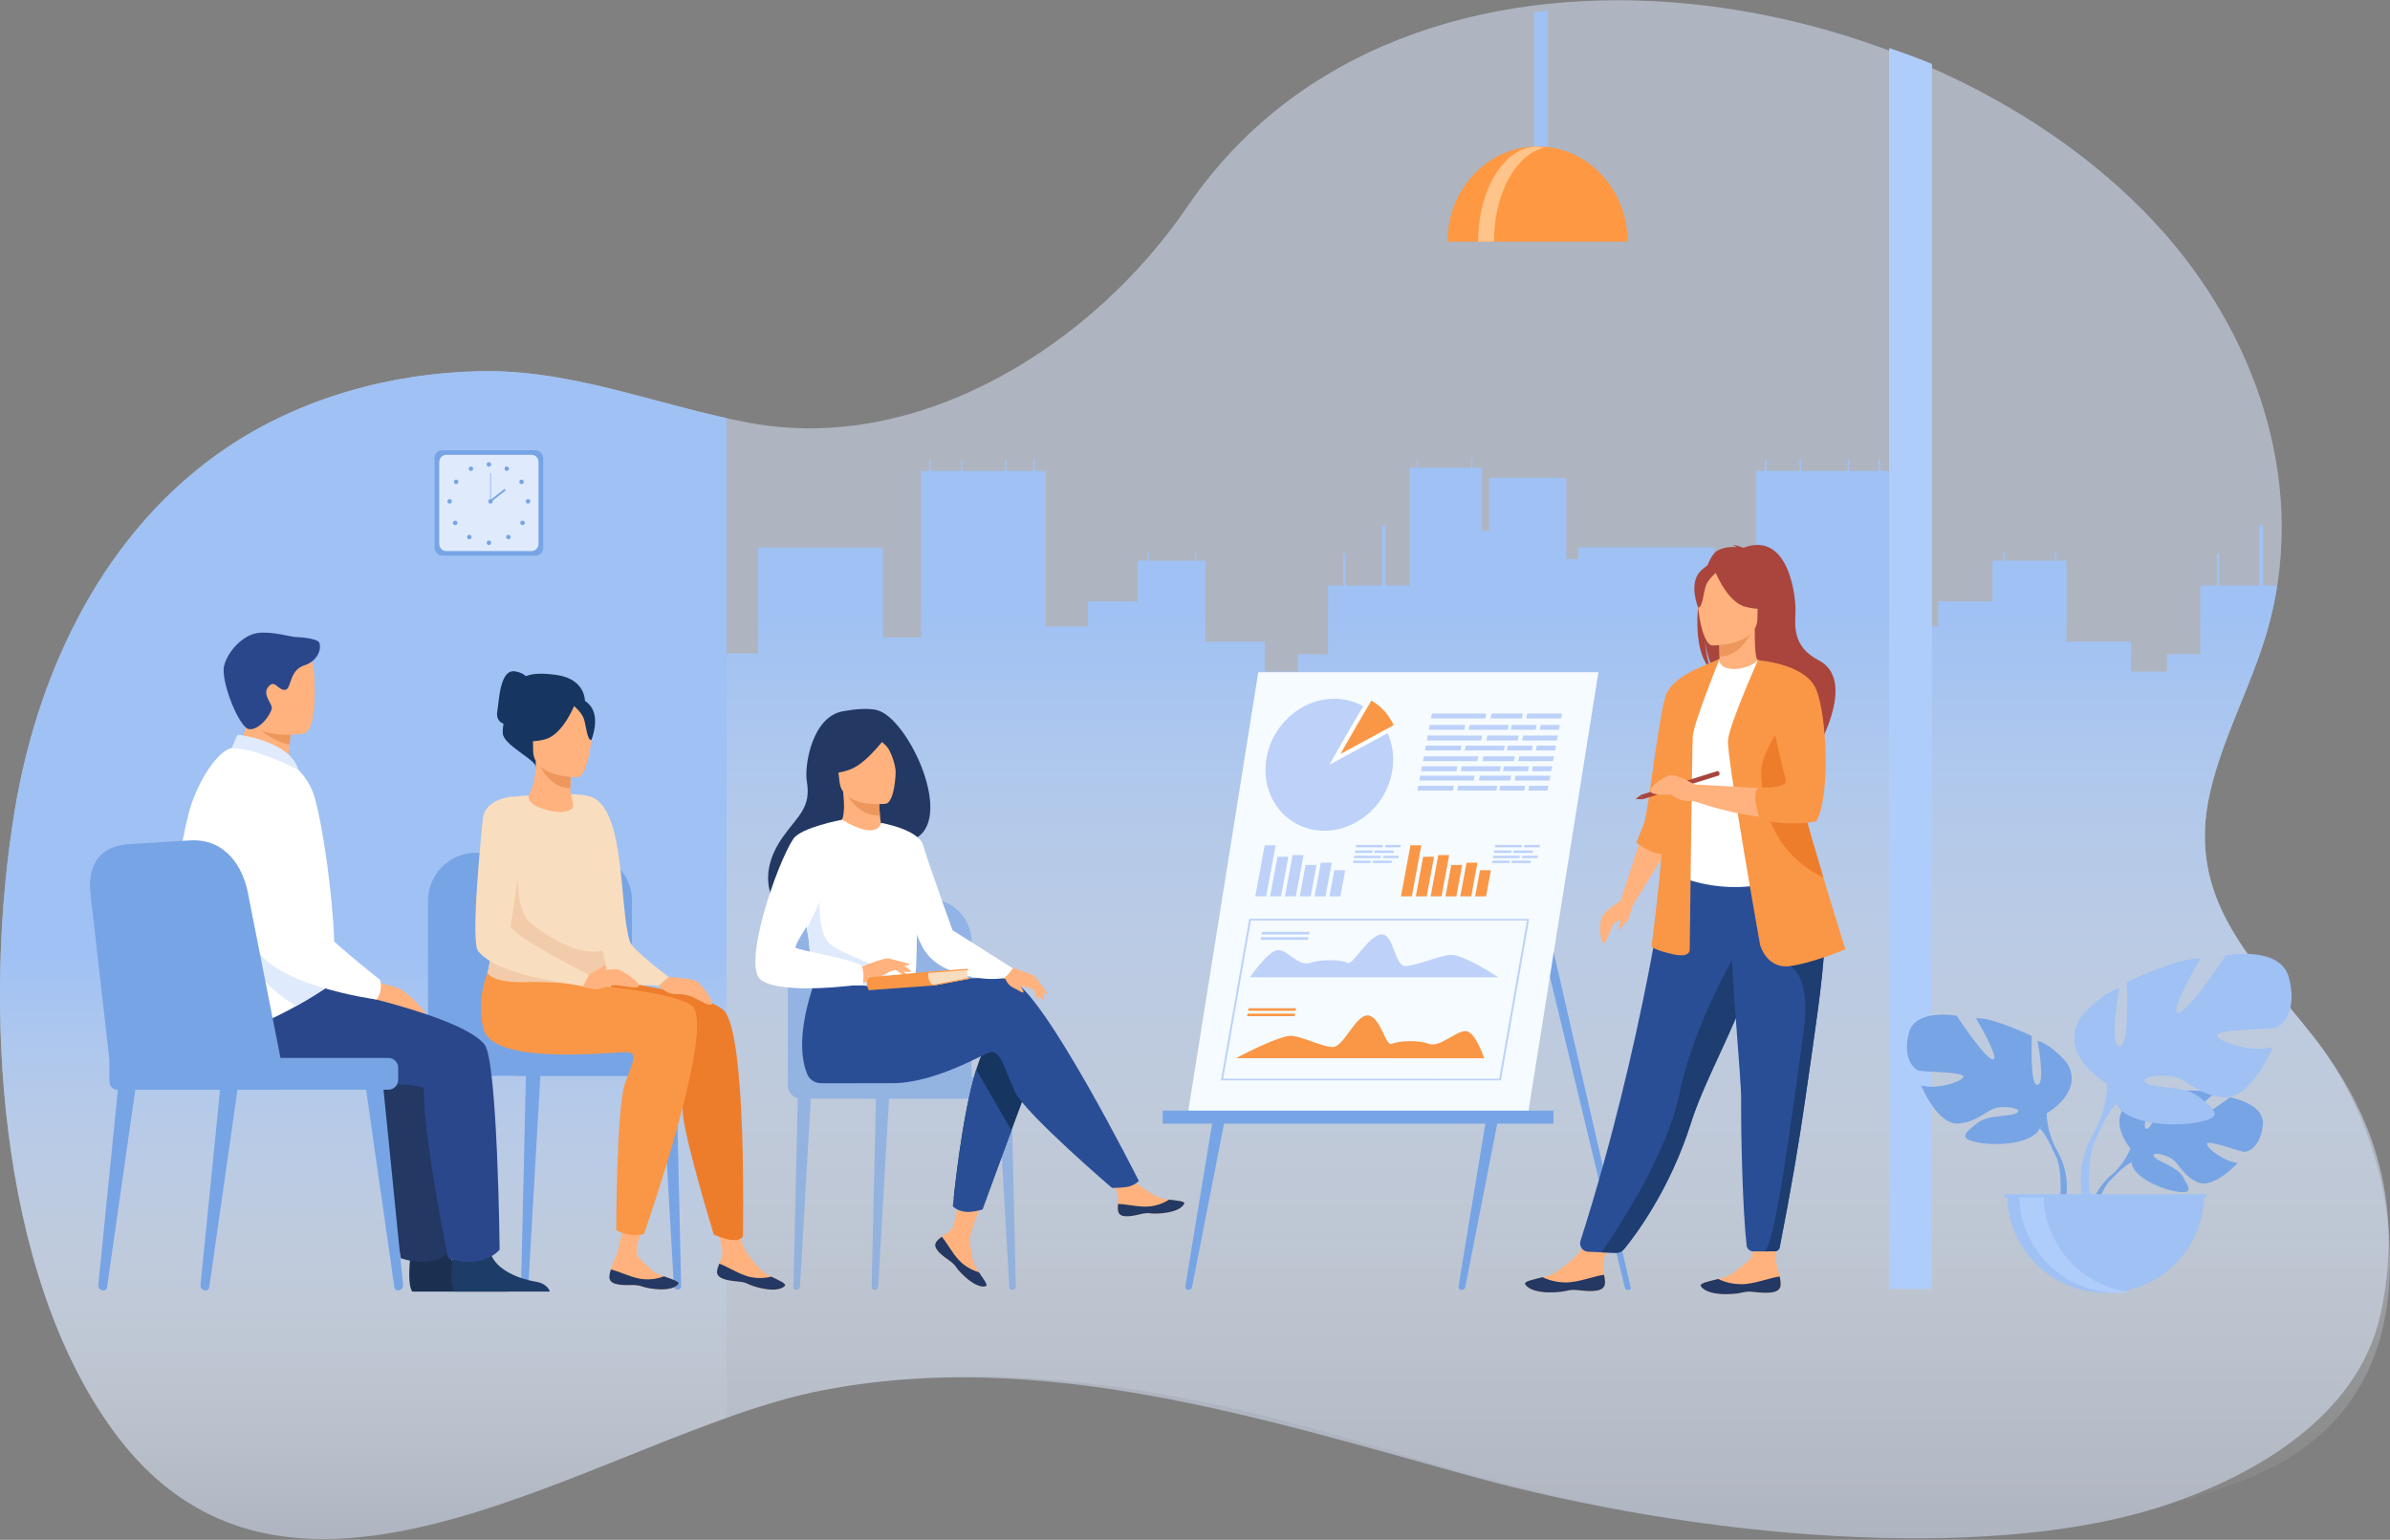 <?xml version="1.0" encoding="UTF-8"?>
<svg id="_x2018_ÎÓÈ_x5F_1" xmlns="http://www.w3.org/2000/svg" xmlns:xlink="http://www.w3.org/1999/xlink" version="1.1" viewBox="0 0 2911.64 1876.01">
  <rect x="0" y="0" width="2911.64" height="1876.01" fill="#808080" stroke="none"/>
  <!-- Generator: Adobe Illustrator 29.1.0, SVG Export Plug-In . SVG Version: 2.1.0 Build 142)  -->
  <defs>
    <style>
      .st0 {
        fill: none;
      }

      .st1 {
        fill: #9fc1f4;
      }

      .st2 {
        fill: #ffb27d;
      }

      .st3 {
        fill: #afcdfb;
      }

      .st4 {
        fill: #a9453d;
      }

      .st5 {
        fill: #1b3051;
      }

      .st6 {
        fill: url(#linear-gradient1);
      }

      .st7 {
        fill: #ed975d;
      }

      .st8 {
        fill: #ff9843;
      }

      .st9 {
        fill: #1e3c68;
      }

      .st10 {
        fill: #ffc48a;
      }

      .st11 {
        fill: url(#linear-gradient);
      }

      .st12 {
        fill: #bdd1f9;
      }

      .st13 {
        fill: #ed7d2b;
      }

      .st14 {
        fill: #f9ddbf;
      }

      .st15 {
        fill: #fff;
      }

      .st16 {
        fill: #77a4e5;
      }

      .st17 {
        fill: #2a4e96;
      }

      .st18 {
        fill: #1e3d70;
      }

      .st19 {
        opacity: .6;
      }

      .st20 {
        fill: #dceaff;
        opacity: .5;
      }

      .st21 {
        fill: #163560;
      }

      .st22 {
        fill: #f99746;
      }

      .st23 {
        fill: #233862;
      }

      .st24 {
        fill: #f5fbff;
      }

      .st25 {
        fill: #5f9aa8;
      }

      .st26 {
        fill: #f2ccaa;
      }

      .st27 {
        fill: #dfebfd;
      }

      .st28 {
        fill: #2b478b;
      }
    </style>
    <linearGradient id="linear-gradient" x1="1865.78" y1="1875.12" x2="1865.78" y2="558.77" gradientUnits="userSpaceOnUse">
      <stop offset="0" stop-color="#fff" stop-opacity="0"/>
      <stop offset=".86" stop-color="#9fc1f4"/>
    </linearGradient>
    <linearGradient id="linear-gradient1" x1="442.56" y1="1875.14" x2="442.56" y2="452.12" gradientUnits="userSpaceOnUse">
      <stop offset="0" stop-color="#fff" stop-opacity="0"/>
      <stop offset=".5" stop-color="#9fc1f4"/>
    </linearGradient>
  </defs>
  <path class="st20" d="M2900.31,1600.42c-27.39,127.35-159.15,201.58-275.22,237.54-208.12,64.48-552.32,38.05-836.09-40.32-253.94-70.13-521.45-155.55-788.61-103.46-261.76,51.04-642.91,347.91-861.51,50.34C-4.59,1549.21-20.54,1218.97,18.02,986.84c28.58-172.06,110.35-341.94,258.35-441.53,90.19-60.7,199.97-90.76,308.16-93.09,114-2.45,218.13,42.44,328.52,62.95,208.62,38.76,419.76-96.34,533.44-263.43,265.7-390.5,912.49-284.35,1191.15,33.35,116.02,132.28,174.79,314.5,123.41,487.07-19.35,64.99-52.6,125.49-68.2,191.48-30.88,130.65,49.99,204.04,123.69,296.96,80.03,100.9,111.27,211.99,83.78,339.82Z"/>
  <path class="st11" d="M2692.84,963.64c15.6-65.99,48.85-126.49,68.2-191.48,5.81-19.52,10.2-39.17,13.27-58.86h-17.34v-73.2h-4.75v73.2h-48.46v-39.05h-3.06v39.05h-20.22v83.74h-40.54v21.09h-43.73v-36.31h-78.63v-98.69h-12.3v-9.84h-1.75v9.84h-10.21s-50.99-.01-50.99-.01v-9.82h-1.77v9.82h-13.3v49.62l-66.05-.27v30.63h-56.01v-189.36h-14.66v-14.18h-1.97v14.18h-35.67v-14.18h-1.98v14.18h-56.67v-14.18h-1.98v14.18h-40.01v-14.18h-1.99v14.18h-11.01v202.85h-50.68v-109.68h-165.95v14.07h-14.47v-97.6c-.7-.38-1.42-.78-2.11-1.17h-13.51v-.04h-78.62v.04h-.07v14.64h.07v10.06h-.07v14.62h.07v10.1h-.07v14.64h.07v.05l-8.32-.05v-76.54h-11.84v-10.95h-1.39v10.95h-64.84v-10.95h-1.4v10.95h-8.75v9.7h-.05v14.62h.05v12.86h-.05v14.62h.05v10.1h-.05v14.64h.05v9.34h-.05v14.64h.05v9.34h-.05v14.64h.05v8.79h-.05v9.29h.05v1.02h-29.37v-73.21h-4.36v73.21h-44.39v-39.06h-2.8v39.06h-18.53v83.73h-37.15v21.09h-40.06v-36.32h-72.05v-98.68h-11.27v-9.84h-1.61v9.84h-9.35s-46.74-.02-46.74-.02v-9.81h-1.62v9.81h-12.17v49.63l-60.52-.27v30.63h-51.32v-189.36h-13.42v-14.18h-1.8v14.18h-32.68v-14.18h-1.82v14.18h-51.91v-14.18h-1.82v14.18h-36.67v-14.18h-1.81v14.18h-10.1v202.85h-46.43v-109.68h-152.04v129.22h-38.44v166.82s0,764.5,0,764.5l-65.21,24.57c63.75-25.01,124.81-46.98,180.48-57.83,231.64-45.17,467.79,5.03,689.87,72.33,332.67,100.82,703.52,165.04,1039.39,38.25,107.55-40.6,170.35-117.26,180.48-233.1,9.46-108.18-26.11-225.98-93.6-311.06-73.7-92.93-154.57-166.32-123.69-296.96Z"/>
  <g>
    <path class="st0" d="M2816.53,1260.6c-73.7-92.93-154.57-166.32-123.69-296.96,15.6-65.99,48.85-126.49,68.2-191.48,51.39-172.57-7.39-354.79-123.41-487.07-278.66-317.7-925.44-423.85-1191.15-33.35-113.68,167.08-324.82,302.19-533.44,263.43-9.35-1.74-18.65-3.65-27.92-5.7,0,171.89,0,937.27,0,1217.98,40.22-14.33,78.9-26.17,115.27-33.26,267.16-52.09,528.39,62.33,788.61,103.46,262.08,41.42,548.99,46.55,810.92,3.19,119.88-19.85,272.99-73.06,300.38-200.4,27.49-127.83-3.75-238.92-83.78-339.82Z"/>
    <path class="st6" d="M885.13,509.47c-100.18-22.08-196.25-59.5-300.6-57.25-108.19,2.33-217.97,32.4-308.16,93.09C128.37,644.9,46.59,814.78,18.02,986.84c-38.55,232.12-22.61,562.37,120.87,757.68,188.22,256.22,496.97,71.72,746.24-17.08,0-280.7,0-1046.09,0-1217.98Z"/>
  </g>
  <path class="st3" d="M2353.6,77.83v1492.48h-52.17V58.48c17.62,5.94,35.02,12.39,52.17,19.35Z"/>
  <g>
    <path class="st1" d="M1885.76,12.77v183.8c0,14.33-3.5,26.02-7.76,26.02h-1.11c-4.27,0-7.75-11.69-7.75-26.02V14.86c5.52-.75,11.07-1.45,16.63-2.08Z"/>
    <path class="st8" d="M1873.11,178.38c-60.58,0-109.68,51.92-109.68,115.98h219.36c0-64.05-49.11-115.98-109.68-115.98Z"/>
    <path class="st10" d="M1881.85,179.79c-3.15-.69-6.37-1.05-9.63-1.05-39.47,0-71.46,51.76-71.46,115.61h19.27c0-58.56,26.92-106.95,61.83-114.56Z"/>
  </g>
  <g>
    <g>
      <path class="st16" d="M2595.44,1399.25s-29.19-34.05-1.8-55.68c0,0,20.01-12.11,36.32-11.13,0,0-23.12,38.76-15.64,42.62,7.48,3.86,22.64-45.05,22.64-45.05,0,0,45.53-4.42,60.17,2.63,0,0-38.92,31.85-30.72,33.75,8.2,1.9,50.24-29.37,50.24-29.37,0,0,42.37,7.21,40.11,33.06-2.26,25.85-16.86,33.83-23.28,33.14-6.42-.69-43.96-15.02-44.77-9.76-.82,5.26,21.78,22.44,37.6,23.25,0,0-29.87,32.95-49.73,23.44-19.85-9.51-21.55-24.58-33.92-30.23-12.38-5.65-22.94-5.64-17.83.13,5.11,5.77,27.51,11.37,34.59,23.89,7.08,12.52,13.43,20.96-7.11,17.87s-53.93-18.12-55.4-35.33l-1.47-17.21Z"/>
      <g>
        <path class="st16" d="M2735.95,1370.77s-115.09-4.44-140.5,28.48c0,0-5.62,16.83-22.92,32.16l-2.7,7.35s19.94-21.03,27.08-22.3c0,0-11.16-40.78,139.04-45.69Z"/>
        <path class="st16" d="M2572.53,1431.41s-24.7,18.27-26.42,50.91l4.48.4s7.89-33.75,22.15-46.95c14.26-13.2-.21-4.36-.21-4.36Z"/>
      </g>
    </g>
    <g>
      <path class="st16" d="M2493.39,1356.43s46.43-26,24.76-61.29c0,0-17.33-21.67-35.91-27.24,0,0,9.91,52.62,0,53.86-9.91,1.24-6.81-59.43-6.81-59.43,0,0-48.91-23.53-68.1-21.67,0,0,30.34,51.38,20.43,50.15-9.91-1.24-43.96-53.24-43.96-53.24,0,0-50.15-9.29-58.19,20.43-8.05,29.72,4.95,44.57,12.38,46.43,7.43,1.86,55.1,1.24,53.86,7.43-1.24,6.19-33.43,16.1-51.38,10.53,0,0,19.81,48.91,45.81,46.43,26-2.48,34.05-18.57,50.15-19.81,16.1-1.24,27.86,3.1,19.81,7.43-8.05,4.33-35.29,1.42-48.29,12.47-13,11.05-23.53,17.86.62,22.82,24.15,4.95,67.48,1.86,76.15-16.72l8.67-18.57Z"/>
      <g>
        <path class="st16" d="M2348.52,1267.28s130.01,42.1,144.87,89.15c0,0-.62,21.05,12.38,45.19v9.29s-13.62-31.57-21.05-35.91c0,0,29.1-40.86-136.2-107.72Z"/>
        <path class="st16" d="M2505.77,1401.62s20.05,30.45,8.62,67.51l-5.16-1.39s5.01-40.82-5.48-61.35c-10.49-20.53,2.02-4.77,2.02-4.77Z"/>
      </g>
    </g>
    <g>
      <path class="st1" d="M2567.26,1320.57s-61.21-34.28-32.64-80.79c0,0,22.85-28.56,47.33-35.91,0,0-13.06,69.37,0,71,13.06,1.63,8.98-78.34,8.98-78.34,0,0,64.47-31.01,89.77-28.56,0,0-39.99,67.73-26.93,66.1,13.06-1.63,57.94-70.18,57.94-70.18,0,0,66.1-12.24,76.71,26.93,10.61,39.17-6.53,58.76-16.32,61.21-9.79,2.45-72.63,1.63-71,9.79,1.63,8.16,44.07,21.22,67.73,13.87,0,0-26.11,64.47-60.39,61.21-34.28-3.26-44.88-24.48-66.1-26.11-21.22-1.63-36.72,4.08-26.11,9.79,10.61,5.71,46.52,1.87,63.65,16.44s31.01,23.55-.82,30.08c-31.83,6.53-88.95,2.45-100.38-22.03l-11.42-24.48Z"/>
      <g>
        <path class="st1" d="M2758.22,1203.05s-171.38,55.49-190.96,117.52c0,0,.82,27.75-16.32,59.57v12.24s17.95-41.62,27.75-47.33c0,0-38.36-53.86,179.54-142Z"/>
        <path class="st1" d="M2550.94,1380.14s-26.43,40.13-11.36,88.99l6.8-1.83s-6.6-53.81,7.23-80.87c13.83-27.06-2.67-6.29-2.67-6.29Z"/>
      </g>
    </g>
    <path class="st1" d="M2565.2,1575.07c66.21,0,119.89-53.68,119.89-119.89h-239.79c0,66.21,53.68,119.89,119.89,119.89Z"/>
    <path class="st3" d="M2594.7,1574.15c-4.88.61-9.85.92-14.9.92-66.21,0-119.89-53.68-119.89-119.89h29.79c0,61.17,45.81,111.64,105,118.98Z"/>
    <rect class="st1" x="2441.36" y="1455.18" width="246.45" height="3.68"/>
  </g>
  <g>
    <path class="st16" d="M1979.58,1569.18l-117.81-488.98,8.23-19.25,116.71,508.17c.3,1.3-.69,2.54-2.03,2.54h-1.95c-1.5,0-2.81-1.03-3.16-2.49Z"/>
    <g>
      <path class="st16" d="M1447.89,1571.67h0c-2.42,0-4.26-2.17-3.87-4.56l34.7-210.32h14.87l-41.38,211.33c-.4,2.06-2.21,3.55-4.32,3.55Z"/>
      <path class="st16" d="M1780.75,1571.67h0c-2.42,0-4.26-2.17-3.87-4.56l34.7-210.32h14.87l-41.38,211.33c-.4,2.06-2.21,3.55-4.32,3.55Z"/>
      <polygon class="st24" points="1861.46 1357.23 1447.05 1357.23 1532.91 818.97 1947.31 818.97 1861.46 1357.23"/>
      <rect class="st16" x="1416.53" y="1353.12" width="475.94" height="15.83"/>
      <g>
        <path class="st12" d="M1697.02,931.6c-.31,4.26-.94,8.45-1.86,12.53-8.64,38.47-42.89,67.94-81.6,68.01-42.83.07-74.89-35.86-71.62-80.27,3.27-44.41,40.63-80.46,83.46-80.53,8.98-.02,17.48,1.55,25.29,4.46,3.51,1.3,6.89,2.87,10.1,4.68,6.93,3.93,13.1,9,18.31,15,2.9,3.33,5.5,6.96,7.76,10.82,1.32,2.24,2.52,4.56,3.6,6.95,3.01,6.66,5.09,13.89,6.09,21.52.51,3.82.73,7.76.68,11.77-.02,1.67-.09,3.36-.22,5.06Z"/>
        <path class="st15" d="M1690.46,893.24l-70.97,38.48s29.28-51.57,41.3-71.26c6.93,3.93,13.1,9,18.31,15,2.9,3.33,5.5,6.96,7.76,10.82,1.32,2.24,2.52,4.56,3.6,6.95Z"/>
        <path class="st22" d="M1697.83,883.51l-64.83,35.15s26.75-47.11,37.73-65.09c6.33,3.59,11.97,8.22,16.72,13.7,2.65,3.05,5.02,6.36,7.09,9.89,1.2,2.04,2.3,4.16,3.29,6.35Z"/>
      </g>
      <g>
        <path class="st12" d="M1828.46,1316.31l-341.09-.02,34.53-196.8,341.09.02-34.53,196.8ZM1490.12,1314.3l336.28.02,33.84-192.84-336.28-.02-33.84,192.84Z"/>
        <g>
          <path class="st22" d="M1808.12,1289.32l-302.51-.02s53.66-28.78,68.38-27.27c14.72,1.51,35.88,13.16,49.48,13.61,13.6.45,28.34-40.39,43.48-38.46,15.14,1.92,20.84,38.05,28.68,34.52,7.84-3.53,31.39-5.06,44.95,0,13.56,5.06,33.32-16.08,45.24-15.42,11.92.66,22.29,33.03,22.29,33.03Z"/>
          <g>
            <polygon class="st22" points="1578.35 1231.48 1520.57 1231.48 1521.11 1228.41 1578.89 1228.42 1578.35 1231.48"/>
            <polygon class="st22" points="1577.2 1238.03 1519.42 1238.02 1519.96 1234.96 1577.74 1234.96 1577.2 1238.03"/>
          </g>
        </g>
        <g>
          <path class="st12" d="M1522.92,1190.65l302.51.02s-43.56-28.78-58.81-27.28c-15.25,1.51-40.49,13.15-54.25,13.6-13.76.45-14.16-40.39-29.98-38.47-15.82,1.92-34.19,38.05-40.8,34.52-6.6-3.53-29.61-5.06-44.95,0-15.33,5.06-27.68-16.08-39.83-15.42-12.16.66-33.89,33.03-33.89,33.03Z"/>
          <g>
            <polygon class="st12" points="1594.67 1138.46 1536.89 1138.45 1537.43 1135.39 1595.21 1135.39 1594.67 1138.46"/>
            <polygon class="st12" points="1593.52 1145 1535.75 1145 1536.28 1141.93 1594.06 1141.94 1593.52 1145"/>
          </g>
        </g>
      </g>
      <g>
        <polygon class="st12" points="1542.53 1092.04 1529.26 1092.04 1540.79 1029.86 1554.06 1029.86 1542.53 1092.04"/>
        <polygon class="st12" points="1560.61 1092.04 1547.34 1092.04 1556.27 1043.87 1569.54 1043.87 1560.61 1092.04"/>
        <polygon class="st12" points="1578.68 1092.04 1565.41 1092.04 1574.73 1041.81 1587.99 1041.81 1578.68 1092.04"/>
        <polygon class="st12" points="1596.76 1092.04 1583.49 1092.04 1590.57 1053.83 1603.84 1053.83 1596.76 1092.04"/>
        <polygon class="st12" points="1614.83 1092.04 1601.56 1092.04 1609.16 1051.05 1622.43 1051.05 1614.83 1092.04"/>
        <polygon class="st12" points="1632.9 1092.04 1619.64 1092.04 1625.53 1060.25 1638.8 1060.25 1632.9 1092.04"/>
      </g>
      <g>
        <polygon class="st22" points="1720.02 1092.04 1706.76 1092.04 1718.29 1029.86 1731.55 1029.86 1720.02 1092.04"/>
        <polygon class="st22" points="1738.1 1092.04 1724.83 1092.04 1733.76 1043.87 1747.03 1043.87 1738.1 1092.04"/>
        <polygon class="st22" points="1756.17 1092.04 1742.91 1092.04 1752.22 1041.81 1765.49 1041.81 1756.17 1092.04"/>
        <polygon class="st22" points="1774.25 1092.04 1760.98 1092.04 1768.06 1053.83 1781.33 1053.83 1774.25 1092.04"/>
        <polygon class="st22" points="1792.32 1092.04 1779.05 1092.04 1786.66 1051.05 1799.92 1051.05 1792.32 1092.04"/>
        <polygon class="st22" points="1810.4 1092.04 1797.13 1092.04 1803.02 1060.25 1816.29 1060.25 1810.4 1092.04"/>
      </g>
      <g>
        <g>
          <polygon class="st12" points="1783.91 889.08 1740.71 889.08 1741.83 883.16 1785.02 883.16 1783.91 889.08"/>
          <polygon class="st12" points="1836.89 889.08 1789.2 889.08 1790.31 883.16 1838 883.16 1836.89 889.08"/>
          <polygon class="st12" points="1870.88 889.08 1840.48 889.08 1841.59 883.16 1871.99 883.16 1870.88 889.08"/>
          <polygon class="st12" points="1899.27 889.08 1875.8 889.08 1876.92 883.16 1900.38 883.16 1899.27 889.08"/>
        </g>
        <g>
          <polygon class="st12" points="1779.17 914.32 1735.97 914.32 1737.09 908.4 1780.28 908.4 1779.17 914.32"/>
          <polygon class="st12" points="1832.15 914.32 1784.46 914.32 1785.57 908.4 1833.26 908.4 1832.15 914.32"/>
          <polygon class="st12" points="1866.14 914.32 1835.74 914.32 1836.85 908.4 1867.25 908.4 1866.14 914.32"/>
          <polygon class="st12" points="1894.53 914.32 1871.06 914.32 1872.18 908.4 1895.64 908.4 1894.53 914.32"/>
        </g>
        <g>
          <polygon class="st12" points="1809.57 875.27 1743.31 875.27 1744.42 869.35 1810.68 869.35 1809.57 875.27"/>
          <polygon class="st12" points="1854.08 875.27 1815.89 875.27 1817 869.35 1855.19 869.35 1854.08 875.27"/>
          <polygon class="st12" points="1901.89 875.27 1859.47 875.27 1860.58 869.35 1903 869.35 1901.89 875.27"/>
        </g>
        <g>
          <polygon class="st12" points="1804.53 902.11 1738.27 902.11 1739.38 896.2 1805.64 896.2 1804.53 902.11"/>
          <polygon class="st12" points="1849.04 902.11 1810.85 902.11 1811.96 896.2 1850.15 896.2 1849.04 902.11"/>
          <polygon class="st12" points="1896.85 902.11 1854.43 902.11 1855.54 896.2 1897.96 896.2 1896.85 902.11"/>
        </g>
        <g>
          <polygon class="st12" points="1774.43 939.56 1731.23 939.56 1732.35 933.65 1775.54 933.65 1774.43 939.56"/>
          <polygon class="st12" points="1827.41 939.56 1779.72 939.56 1780.83 933.65 1828.52 933.65 1827.41 939.56"/>
          <polygon class="st12" points="1861.4 939.56 1831 939.56 1832.11 933.65 1862.51 933.65 1861.4 939.56"/>
          <polygon class="st12" points="1889.79 939.56 1866.32 939.56 1867.43 933.65 1890.9 933.65 1889.79 939.56"/>
        </g>
        <g>
          <polygon class="st12" points="1799.79 927.36 1733.53 927.36 1734.64 921.44 1800.9 921.44 1799.79 927.36"/>
          <polygon class="st12" points="1844.3 927.36 1806.1 927.36 1807.22 921.44 1845.41 921.44 1844.3 927.36"/>
          <polygon class="st12" points="1892.11 927.36 1849.69 927.36 1850.8 921.44 1893.22 921.44 1892.11 927.36"/>
        </g>
        <g>
          <polygon class="st12" points="1769.98 963.23 1726.79 963.23 1727.9 957.31 1771.09 957.31 1769.98 963.23"/>
          <polygon class="st12" points="1822.96 963.23 1775.27 963.23 1776.39 957.31 1824.08 957.31 1822.96 963.23"/>
          <polygon class="st12" points="1856.96 963.23 1826.55 963.23 1827.66 957.31 1858.07 957.31 1856.96 963.23"/>
          <polygon class="st12" points="1885.34 963.23 1861.88 963.23 1862.99 957.31 1886.45 957.31 1885.34 963.23"/>
        </g>
        <g>
          <polygon class="st12" points="1795.35 951.02 1729.08 951.02 1730.19 945.11 1796.46 945.11 1795.35 951.02"/>
          <polygon class="st12" points="1839.86 951.02 1801.66 951.02 1802.77 945.11 1840.97 945.11 1839.86 951.02"/>
          <polygon class="st12" points="1887.67 951.02 1845.25 951.02 1846.36 945.11 1888.78 945.11 1887.67 951.02"/>
        </g>
      </g>
      <g>
        <polygon class="st12" points="1671.69 1039.11 1650.55 1039.11 1651.09 1036.21 1672.23 1036.21 1671.69 1039.11"/>
        <polygon class="st12" points="1697.62 1039.11 1674.28 1039.11 1674.82 1036.21 1698.17 1036.21 1697.62 1039.11"/>
        <polygon class="st12" points="1669.37 1051.47 1648.23 1051.47 1648.77 1048.57 1669.91 1048.57 1669.37 1051.47"/>
        <polygon class="st12" points="1695.3 1051.47 1671.96 1051.47 1672.5 1048.57 1695.85 1048.57 1695.3 1051.47"/>
        <polygon class="st12" points="1684.25 1032.35 1651.82 1032.35 1652.36 1029.46 1684.8 1029.46 1684.25 1032.35"/>
        <polygon class="st12" points="1706.04 1032.35 1687.34 1032.35 1687.89 1029.46 1706.58 1029.46 1706.04 1032.35"/>
        <polygon class="st12" points="1681.79 1045.49 1649.35 1045.49 1649.89 1042.59 1682.33 1042.59 1681.79 1045.49"/>
        <polygon class="st12" points="1703.57 1045.49 1684.88 1045.49 1685.42 1042.59 1704.12 1042.59 1703.57 1045.49"/>
      </g>
      <g>
        <polygon class="st12" points="1841.04 1039.11 1819.9 1039.11 1820.44 1036.21 1841.58 1036.21 1841.04 1039.11"/>
        <polygon class="st12" points="1866.97 1039.11 1843.63 1039.11 1844.17 1036.21 1867.52 1036.21 1866.97 1039.11"/>
        <polygon class="st12" points="1838.72 1051.47 1817.58 1051.47 1818.12 1048.57 1839.26 1048.57 1838.72 1051.47"/>
        <polygon class="st12" points="1864.65 1051.47 1841.31 1051.47 1841.85 1048.57 1865.2 1048.57 1864.65 1051.47"/>
        <polygon class="st12" points="1853.6 1032.35 1821.17 1032.35 1821.71 1029.46 1854.15 1029.46 1853.6 1032.35"/>
        <polygon class="st12" points="1875.39 1032.35 1856.69 1032.35 1857.23 1029.46 1875.93 1029.46 1875.39 1032.35"/>
        <polygon class="st12" points="1851.13 1045.49 1818.7 1045.49 1819.24 1042.59 1851.68 1042.59 1851.13 1045.49"/>
        <polygon class="st12" points="1872.92 1045.49 1854.22 1045.49 1854.77 1042.59 1873.46 1042.59 1872.92 1045.49"/>
      </g>
    </g>
  </g>
  <g>
    <g>
      <path class="st2" d="M1955.26,1563.69c-.74,10.12-15.02,10.23-31.21,8.35-16.2-1.88-11.89,2.22-34.57,2.54-22.68.32-30.5-7.18-31.6-10.42-.98-2.88,9.95-5.3,21.63-8.14,1.47-.35,2.95-.72,4.42-1.1,13.18-3.35,21.9-13.21,33.18-21.82,10.68-8.16,24.45-37.68,24.45-37.68l30.98-1.4s-13.05,26.46-17.95,37.87c-2.88,6.71-1.66,14.96-.4,21.28.67,3.44,1.34,6.96,1.07,10.52Z"/>
      <path class="st23" d="M1924.05,1572.03c-16.2-1.88-11.89,2.22-34.57,2.54-22.68.32-30.5-7.18-31.6-10.42-.98-2.88,9.95-5.3,21.63-8.14l.14.21s14.6,7.84,33.28,5.96c15.22-1.53,30.76-7.88,41.26-9.02.67,3.44,1.34,6.96,1.07,10.52-.74,10.12-15.02,10.23-31.21,8.35Z"/>
    </g>
    <g>
      <path class="st2" d="M2169.25,1565.78c-.73,10.12-15.01,10.24-31.21,8.38-16.2-1.86-11.89,2.23-34.57,2.57-22.68.34-30.51-7.15-31.61-10.39-.98-2.88,9.94-5.31,21.62-8.16,1.47-.35,2.94-.73,4.42-1.1,13.17-3.36,21.89-13.23,33.15-21.86,10.67-8.17,0-56.52,0-56.52l34.08-3.32s-1.63,40.71-1.61,59.23c0,7.3,3.37,14.33,4.63,20.65.67,3.44,1.35,6.96,1.08,10.52Z"/>
      <path class="st23" d="M2138.04,1574.16c-16.2-1.86-11.89,2.23-34.57,2.57-22.68.34-30.51-7.15-31.61-10.39-.98-2.88,9.94-5.31,21.62-8.16l.14.21s14.61,7.82,33.29,5.93c15.22-1.54,30.75-7.91,41.25-9.06.67,3.44,1.35,6.96,1.08,10.52-.73,10.12-15.01,10.24-31.21,8.38Z"/>
    </g>
    <path class="st4" d="M2069.79,730.02c-5.87-24.13,2.64-35.37,10.31-41.35,3.64-8.88,7.79-15.28,12.04-17.7,7.75-4.4,17.03-4.88,23.52-4.5-1.67-1.73-4.96-2.35-4.96-2.35,4.03-.6,13.01,3.39,13.01,3.39,56-21.58,64.8,60.87,63.62,80.03-1.17,19.15-1.01,41.71,28.12,56.8,55.59,28.8-18.47,137.31-18.47,137.31,1.41-15.48-70.01-97.17-107.27-121.63-9.07-13.35-12.29-36.95-12.54-38.8,1.57,18.71,4.77,29.2,7.63,35.11-16.98-15.63-19.5-53.17-15-86.32Z"/>
    <path class="st2" d="M2091.91,821.26c-.19.08,17.99,9.52,31.67,5.78,12.86-3.51,21.27-20.18,21.09-20.22-5.45-1.08-7.02-8.57-6.9-40.73l-2.46.48-41.4,8.2s.94,13.03.97,25.3c.03,10.31-.6,20.08-2.96,21.18Z"/>
    <path class="st7" d="M2093.9,774.77s.94,13.03.97,25.3c23.17-.65,35.41-21.79,40.43-33.5l-41.4,8.2Z"/>
    <path class="st17" d="M1925.45,1511.81c-2.03,6.36,2.53,12.92,9.21,13.23l16.17.76,17.11.52c4.28.13,8.37-1.74,11.08-5.06,13.66-16.76,55.71-72.61,81.21-153.76.72-2.28,1.47-4.58,2.28-6.91,16.84-49.12,51.76-110.77,70.17-166.57,2.93-8.89,5.56-17.25,7.92-25.17.75-2.54,1.49-5.03,2.19-7.48,13.56-47.12,17.49-78.06,21.11-111.11l-132.88,1.06s-27.97,217.43-105.56,460.49Z"/>
    <path class="st15" d="M2049.61,974.97c.34,63.23-9.28,90.36-9.28,90.36,0,0,56.89,28.91,124.51,7.63.8-.25,48.38-13.72,48.38-13.72-1.13-2.56-10.53-44.87-11.64-47.22-14.28-30.66-18.17-43.53-19.86-52.96-3.14-17.6-3.21-35.8-1.64-52.98,4.13-45.46,16.4-83.19,16.4-83.19-18.42-4.19-35.68-11.56-54.86-18.75-4.41,5.49-17.89,11.24-29.59,10.98-13.47-.3-17.84-6.06-17.14-12.36-14.35,7.99-25.81,15.53-25.81,15.53-12.2,21.19-36.94,41.77-38.73,74.27-.44,7.99,19.24,80.63,19.25,82.4Z"/>
    <path class="st25" d="M2163.89,982.02c5.81,8.22,16.95,58.19,44.65,64.47-14.28-35.61-25.12-51.23-26.81-62.18-3.14-20.44-3.21-41.59-1.64-61.54-9.27-16.26-16.2-27.4-16.2-27.4-.73-2.63-14.74-45.95-19.23-7.23-4.48,38.73,12.74,84.67,19.23,93.87Z"/>
    <path class="st2" d="M2086.16,786.39s54.82.9,54.85-33.24c.04-34.14,7.14-57.02-27.86-59.04-35-2.02-41.81,11-44.6,22.39-2.78,11.39,3.34,68.78,17.6,69.89Z"/>
    <path class="st4" d="M2088.19,693.27s15.01,40.06,38.04,45.98c23.03,5.92,33.02-.25,33.02-.25,0,0-17.67-14.03-21.33-38.53,0,0-38.41-26.26-49.73-7.2Z"/>
    <path class="st4" d="M2091.91,696.52s-11.21,8.94-13.94,17.64c-2.73,8.69-3.96,26.59-9.18,25.99,0,0-11.31-27.23,1.4-42.63,13.47-16.33,21.72-.99,21.72-.99Z"/>
    <polygon class="st2" points="1999.91 1018.86 1974.02 1097.79 1988.79 1103.71 2031.6 1033.97 1999.91 1018.86"/>
    <path class="st22" d="M2069.72,813.64s-30.53,12.11-39.36,31c-8.84,18.89-22.21,145.57-27.54,158.58-5.33,13.01-9.33,23.31-9.33,23.31,0,0,15.39,12.97,30.87,13.92,15.48.95,45.37-226.81,45.37-226.81Z"/>
    <path class="st22" d="M2094.9,802.76s-31.71,78.35-32.65,94.2c-.93,15.86-3.73,259.29-3.73,259.29,0,0,1.87,11.19-19.59,6.53-21.45-4.66-27.05-9.33-27.05-9.33,0,0,20.52-150.16,14.92-202.39-5.6-52.23,42.9-137.42,42.9-137.42l25.19-10.88Z"/>
    <path class="st18" d="M1950.83,1525.8l18.58.57c3.32.1,6.5-1.33,8.62-3.89,12.49-15.12,56.05-71.75,82.21-154.97.72-2.28,1.47-4.58,2.28-6.91,16.84-49.12,51.76-110.77,70.17-166.57,2.93-8.89,5.56-17.25,7.92-25.17.75-2.54,1.49-5.03,2.19-7.48l-19.57-14.85s-58.75,95.13-76.94,184.66c-15.8,77.77-79.07,171.34-95.45,194.62Z"/>
    <path class="st17" d="M2121.18,1339.52c-.32,41.19,1.63,132.99,6.65,177.87.46,4.11,3.93,7.21,8.07,7.21h13.86c5.84,0,10.22-.04,13.12-.09,2.51-.04,4.66-1.84,5.14-4.31,13.79-70.16,23.66-128.45,30.88-178.82,6.04-42.16,11.42-78.3,15.55-109.41,4.16-31.31,7.05-57.53,8.09-79.68.16-3.49.28-6.88.34-10.18.07-3.31.08-6.53.06-9.65l-114.81-11.19c1.45,76.29,13.24,192.95,13.06,218.25Z"/>
    <path class="st18" d="M2149.75,1524.6c5.25,0,9.31-.03,12.19-.07,3.05-.04,5.66-2.23,6.25-5.22,13.7-69.76,23.51-127.76,30.7-177.91,6.04-42.16,11.42-78.3,15.55-109.41,4.16-31.31,7.05-57.53,8.09-79.68l-42.13,24.78s26.89,9.49,16.63,81.3c-10.26,71.82-33,256.05-47.28,266.22Z"/>
    <path class="st22" d="M2144.33,1151.59s8.09,29.22,36.07,25.49c27.98-3.73,67.77-20.52,67.77-20.52,0,0-11.96-37.78-26.83-87.42-18-60.09-40.28-137.56-50.78-186.43-2.95-13.69-4.96-25.13-5.71-33.32l-23.21-45.04s-34.61,77.68-36.48,97.27c-1.87,19.59,39.17,249.96,39.17,249.96Z"/>
    <path class="st2" d="M2172.27,898.71l-30.64-94.35c.08.04,38.7,11.49,58.12,21.3,0,0,12.14,15.65,19.65,51.76,0,0,7.94,86.7-9.78,118.41,0,0-55.96,11.19-145.5-19.59v-20.52s97.93,5.13,117.99,7.46l-9.84-64.48Z"/>
    <path class="st13" d="M2145.57,942.66c1.25,31.71,8.71,93.27,75.24,126.22.18.08.35.18.53.25-18-60.09-40.28-137.56-50.78-186.43-12.22,18.26-25.67,42.49-24.99,59.95Z"/>
    <path class="st22" d="M2141.63,804.36s56.8,4,70.47,34.47c13.68,30.47,18.03,131.82.62,161.67,0,0-23.97,6.83-66.36-1.1-.52-.1-1.04-.2-1.57-.3,0,0-13.52-33.11-1.4-39.64,0,0,35.75,1.87,32.02-9.95-3.73-11.81-33.79-145.15-33.79-145.15Z"/>
    <g>
      <path class="st4" d="M1999.23,968.4l1.67,5.38,93.19-28.99s1.24-1.42.63-3.3c-.68-2.08-2.3-2.08-2.3-2.08l-93.19,28.99Z"/>
      <polygon class="st4" points="1992.49 973.48 1999.23 968.4 2000.91 973.78 1992.49 973.48"/>
    </g>
    <path class="st2" d="M1977.7,1095.63s-23.64,13.06-26.75,23.02c-3.11,9.96-.97,30.8,2.78,30.49,3.75-.31,9.35-22.4,12.46-23.95,3.11-1.56,7.47-6.22,7.47-2.8s-3.11,9.64-1.56,10.58c1.56.93,6.53-8.71,9.95-10.58,3.42-1.87,4.86-17.25,8.18-21.38,3.33-4.13-12.54-5.37-12.54-5.37Z"/>
    <path class="st2" d="M2064.12,955.72s-21.14-13.02-30.01-11.02c-8.87,2-31.47,18.37-20.6,21.92,10.87,3.54,19.68-.17,23.86,2.4,4.18,2.58,7.27,7.28,26.75,7.22,19.49-.06,0-20.52,0-20.52Z"/>
  </g>
  <g>
    <g class="st19">
      <path class="st16" d="M1065.89,1571.64h-.35c-2.06,0-3.71-1.69-3.66-3.75l5.55-240.6,16.35-1.91-13.94,242.53c-.12,2.09-1.85,3.73-3.95,3.73Z"/>
      <path class="st16" d="M970.6,1571.64h-.35c-2.06,0-3.71-1.69-3.66-3.75l5.55-240.6,16.35-1.91-13.94,242.53c-.12,2.09-1.85,3.73-3.95,3.73Z"/>
      <path class="st16" d="M1233.55,1571.64h.35c2.06,0,3.71-1.69,3.66-3.75l-5.55-240.6-16.35-1.91,13.94,242.53c.12,2.09,1.85,3.73,3.95,3.73Z"/>
      <path class="st16" d="M959.77,1312.36v-164.87c0-29.01,23.52-52.53,52.53-52.53h118.79c29.01,0,52.53,23.52,52.53,52.53v171.17l-223.84-6.3Z"/>
      <path class="st16" d="M959.77,1312.36h245.13v26.03h-229.36c-8.7,0-15.77-7.07-15.77-15.77v-10.26h0Z"/>
      <path class="st16" d="M1058.86,1312.36h173.52c6.44,0,11.66,5.23,11.66,11.66v2.7c0,6.44-5.23,11.66-11.66,11.66h-173.52c-6.44,0-11.66-5.23-11.66-11.66v-2.7c0-6.44,5.23-11.66,11.66-11.66Z"/>
    </g>
    <g>
      <path class="st2" d="M1362.2,1475.7c1.66,8.29,13.47,6.9,26.67,3.68,13.2-3.22,10.06.61,28.84-1.47,18.78-2.08,24.47-9.08,25.05-11.88.51-2.48-8.77-3.35-18.72-4.5-1.25-.14-2.51-.29-3.77-.45-11.24-1.41-19.47-8.66-29.68-14.62-9.67-5.64-24.1-28.63-24.1-28.63l-25.76,2.04s13.52,20.53,18.75,29.46c3.08,5.25,2.91,12.19,2.53,17.55-.2,2.91-.39,5.89.2,8.81Z"/>
      <path class="st23" d="M1388.87,1479.38c13.2-3.22,10.06.61,28.84-1.47,18.78-2.08,24.47-9.08,25.05-11.88.51-2.48-8.77-3.35-18.72-4.5l-.09.19s-11.26,7.99-26.9,8.36c-12.74.31-26.24-3.34-35.04-3.2-.2,2.91-.39,5.89.2,8.81,1.66,8.29,13.47,6.9,26.67,3.68Z"/>
      <path class="st2" d="M1140.83,1512.77c-5.12,6.73,3.73,14.67,14.88,22.43,11.15,7.76,6.2,7.95,20.18,20.66,13.98,12.71,23,12.34,25.47,10.93,2.2-1.25-3.29-8.79-9.01-17.02-.72-1.03-1.44-2.08-2.15-3.12-6.38-9.36-6.38-20.33-8.67-31.93-2.17-10.98,15.77-51.35,15.77-51.35l-28.82-3.63s-3.76,24.38-7,34.2c-1.9,5.78-9.91,9.59-14.18,12.85-2.32,1.78-4.68,3.61-6.48,5.98Z"/>
      <path class="st23" d="M1155.72,1535.2c11.15,7.76,6.2,7.95,20.18,20.66,13.98,12.71,23,12.34,25.47,10.93,2.2-1.25-3.29-8.79-9.01-17.02l-.21.06s-13.44-3.16-24.06-14.64c-8.66-9.35-14.85-21.89-20.78-28.39-2.32,1.78-4.68,3.61-6.48,5.98-5.12,6.73,3.73,14.67,14.88,22.43Z"/>
      <path class="st21" d="M1258.52,1306.39l-26.32,70.82-34.36,92.47s-9.32.9-18.25-1.67c-8.22-2.38-17.65-8.59-17.65-8.59,0,0,9.54-99.29,27.34-156.28,4.56-14.63,9.67-26.46,15.31-33.12,27.59-32.61,53.93,36.38,53.93,36.38Z"/>
      <path class="st17" d="M1231.76,1193.92c-17.24-5.56-69.2-2.24-118.6,7.43l-7.56-13.24-106.7-8.33s-35.21,78.08-15.93,127.83c2.83,7.31,8.46,12,18.06,12.16,0,0,1.55,0,1.56,0,0,0,63.51-.04,84.13-.04,53.06,0,112.3-36.48,119.96-38.01,12.54-2.51,17.56,22.58,30.1,48.92,12.54,26.34,117.9,116.65,117.9,116.65,0,0,16.19.16,22.88-2.35,7.19-2.7,9.83-6.2,9.83-6.2,0,0-116.75-232.27-155.63-244.82Z"/>
      <path class="st23" d="M1068.23,865.14c-15.02-3.58-35.41.62-38.8,1.02-40.52,4.73-49.58,67.67-46.57,85.28,5.55,32.45-10.03,41.59-28.63,67.54-37.29,52.04-11.53,94.88,18.82,105.5,18.21,6.37,43.03-10.98,43.03-10.98.46.17,64.43-60.9,96.07-90.57,53.19-21.92-5.66-148.67-43.93-157.79Z"/>
      <path class="st2" d="M1076.9,1013.54c.19.06-16.5,10.96-30.1,8.67-12.79-2.15-26.33-18.84-26.16-18.89,5.17-1.58,9.74-7.61,6.51-38.74l2.43.23,40.88,3.92s.35,12.71,1.52,24.59c.97,9.98,2.53,19.38,4.92,20.22Z"/>
      <path class="st7" d="M1070.47,968.73s.35,12.71,1.52,24.59c-22.5,1.62-36.4-17.66-42.4-28.52l40.88,3.92Z"/>
      <path class="st2" d="M1079.09,979.23s-52.98,6.19-56.33-26.86c-3.35-33.06-12.44-54.52,21.25-59.87,33.69-5.35,41.55,6.6,45.35,17.36,3.8,10.76,3.43,66.91-10.26,69.38Z"/>
      <path class="st23" d="M1083.03,892.88s-25.59,36.63-47.31,44.6c-21.73,7.97-32,2.96-32,2.96,0,0,10.36-14.27,13.78-33.91,1.01-5.79,5.03-10.61,10.57-12.55,15.58-5.44,45.61-13.77,54.96-1.11Z"/>
      <path class="st23" d="M1061.89,895.58s13.68,7.81,19.14,14.8c5.27,6.74,10.9,24.65,10.09,32.54,0,0,8.62-37.6-5.18-51.28-14.63-14.51-24.05,3.95-24.05,3.95Z"/>
      <path class="st15" d="M1117.64,1101.25c-1.6,107.03-.44,84.66-12.15,94.82-2.82,2.45-10.75,3.9-21.19,4.59-32.82,2.18-90.51-3.23-92.7-9.29-7.57-20.99-2.23-27.5-8.54-59.63-.66-3.42-1.47-7.12-2.43-11.14-5.27-22.07-10.39-29.57,8.29-65.02,16.94-32.11,35.24-57.76,36.82-56.82,44.7,26.53,47.61,3.82,47.61,3.82,0,0,45.07,46.48,44.29,98.69Z"/>
      <path class="st17" d="M1232.2,1377.21l-35.14,96.32s-12.62,4.11-21.82,2.78c-9.37-1.36-14.5-6.47-14.5-6.47,0,0,10.74-109.7,28.53-166.69l42.93,74.07Z"/>
      <path class="st15" d="M1073.36,1002.55s45.99,7.8,51.39,27.6c5.4,19.8,44.9,128.92,44.9,128.92,0,0-31.09,11.49-41.9.69-10.8-10.8-37.58-100.21-37.58-100.21l-16.81-57Z"/>
      <path class="st27" d="M1084.31,1200.66c-32.82,2.18-90.51-3.23-92.7-9.29-7.57-20.99-2.23-27.5-8.54-59.63l15.39-35.05s-2.18,40.11,12.46,53.16c14.62,13.05,59.93,25.2,67.05,36.11,3.43,5.23,5.69,10.48,6.35,14.7Z"/>
      <g>
        <path class="st2" d="M1086.98,1177.82s9.77,8.43,12.56,9.11c2.78.68,4.36.05,4.36.05l-7.12-8.34-9.79-.82Z"/>
        <path class="st2" d="M1083.11,1167.88l24.75,6.39s-.64,1.76-3.44,2.2c-2.8.43-10.32-.71-10.32-.71l-10.99-7.87Z"/>
        <path class="st2" d="M1041.15,1181.52s35.33-15.72,41.96-13.64c6.63,2.08,23.64,11.08,26.31,14.87,2.67,3.79-13.93-.47-19.11-.8-3.36-.21-11.15,4.4-15.02,6.62-16.28,9.35-27.59,8.52-27.59,8.52l-6.55-15.57Z"/>
      </g>
      <path class="st15" d="M1025.75,998.74s-49.98,9.38-59.24,23.23c-20.2,30.23-63.21,155.47-39.12,172.26,27.12,18.91,123.45,4.95,123.45,4.95,0,0,3.21-14.98-1.25-22.23-4.46-7.25-76.93-18.96-80.28-22.3-3.34-3.34,33.04-51.71,29.17-60.97-12.42-29.66,27.29-94.95,27.29-94.95Z"/>
      <g>
        <path class="st2" d="M1223.33,1176.18s34.98,9.45,38.57,14.88c3.6,5.43,10.64,22.03,10.34,26.36-.3,4.33-9.85-8.57-13.43-11.87-2.32-2.14-10.71-3.39-14.83-4.06-10.4-1.69-15.41-6.45-19.31-8.81-2.61-1.59-5.79-1.29-5.79-1.29l4.44-15.2Z"/>
        <path class="st2" d="M1258.85,1200.57s2.12,11.91,3.75,14.04c1.62,2.14,3.14,2.62,3.14,2.62l-.25-10.28-6.64-6.38Z"/>
        <path class="st2" d="M1261.91,1191.06l14.22,19.27s-1.51.9-3.8-.44c-2.29-1.34-7.08-6.61-7.08-6.61l-3.34-12.22Z"/>
        <path class="st2" d="M1224.68,1192.68s3.24,7.87,9.72,10.69c6.47,2.82,11.23,7.06,12.27,5.54,1.04-1.52-4.9-9.54-4.9-9.54l-17.08-6.68Z"/>
      </g>
      <path class="st15" d="M1160.36,1133.27l73.56,46.51s-7.73,10.34-10.31,11.28c-13.62,5-74.89.21-95.87-31.29l32.61-26.5Z"/>
      <g>
        <path class="st14" d="M1131.2,1183.82c4.34,0,47.52-2.99,47.52-2.99,0,0-1.25,7.65,1.42,11.75l-42.08,8.05-8.65-2.54,1.78-14.27Z"/>
        <g>
          <path class="st22" d="M1059.18,1190.76l72.02-6.94s-2.53,13.32,6.87,16.8l-79.4,5.81s-6.39-9.01.51-15.67Z"/>
          <path class="st22" d="M1178.6,1181.78l-48.67,3.75s.37-1.68,1.27-1.7c.91-.02,48.35-3.47,48.35-3.47l-.17,1.33-.79.1Z"/>
          <polygon class="st22" points="1138.07 1200.62 1180.93 1192.48 1180.54 1191.37 1134.85 1200.12 1138.07 1200.62"/>
        </g>
      </g>
    </g>
  </g>
  <g>
    <g>
      <path class="st16" d="M639.25,1571.25h-.39c-2.28,0-4.12-1.89-4.06-4.18l6.16-268.66,18.15-2.13-15.48,270.81c-.13,2.34-2.06,4.16-4.38,4.16Z"/>
      <path class="st16" d="M533.47,1571.25h-.39c-2.28,0-4.12-1.89-4.06-4.18l6.16-268.66,18.15-2.13-15.48,270.81c-.13,2.34-2.06,4.16-4.38,4.16Z"/>
      <path class="st16" d="M825.37,1571.25h.39c2.28,0,4.12-1.89,4.06-4.18l-6.16-268.66-18.15-2.13,15.48,270.81c.13,2.34,2.06,4.16,4.38,4.16Z"/>
      <path class="st16" d="M521.45,1281.75v-184.1c0-32.39,26.11-58.65,58.31-58.65h131.87c32.21,0,58.31,26.26,58.31,58.65v191.13l-248.49-7.03Z"/>
      <path class="st16" d="M521.45,1281.75h272.12v29.06h-254.56c-9.69,0-17.56-7.87-17.56-17.56v-11.5h0Z"/>
      <rect class="st16" x="618.5" y="1281.75" width="218.51" height="29.06" rx="12.98" ry="12.98"/>
    </g>
    <g>
      <path class="st14" d="M720.5,971s-11.04,9.39-13.43,33.74c-1.82,18.49,11.01,162.03,20.66,173.44,27.15,32.1,61.19,18.54,74.52,23.41l12.58-11.3s-44.22-32.64-47.58-43.28c-12.95-40.99-4.92-160.52-46.74-176Z"/>
      <path class="st21" d="M712.56,853.93s.75-26.33-33.97-31.49c-34.72-5.17-44.31,2.95-50.21,11.81-5.9,8.85-16.97,45.01-15.86,59.4,1.11,14.39,40.71,32.18,40.06,40.58-.65,8.4,59.99-80.29,59.99-80.29Z"/>
      <path class="st2" d="M873.6,1548.54c-1.13,8.9,11.01,11.51,25.12,12.75,14.11,1.24,9.74,4.03,28.99,8.31,19.25,4.29,27.21-.83,28.7-3.44,1.33-2.32-7.54-6.35-17-10.88-1.19-.57-2.38-1.15-3.57-1.73-10.63-5.23-16.35-15.32-24.45-24.77-7.67-8.95-14.26-36.97-14.26-36.97l-26.13-6.69s6.51,25.23,8.7,35.98c1.29,6.32-1.19,13.25-3.36,18.51-1.17,2.86-2.35,5.79-2.74,8.93Z"/>
      <path class="st23" d="M898.72,1561.29c14.11,1.24,9.74,4.03,28.99,8.31,19.25,4.29,27.21-.83,28.7-3.44,1.33-2.32-7.54-6.35-17-10.88l-.16.16s-13.79,4.21-29.36-.72c-12.69-4.01-24.81-12.27-33.55-15.11-1.17,2.86-2.35,5.79-2.74,8.93-1.13,8.9,11.01,11.51,25.12,12.75Z"/>
      <path class="st13" d="M677.96,1185.85s174.68,18.12,203.48,44.86c28.79,26.74,23.66,275.87,23.66,275.87-4.48,4.65-7.79,4.54-14.87,3.99-6.8-.53-20.65-6.38-20.65-6.38,0,0-37.41-122.33-37.88-150.65-.47-28.33-6.38-76.39-18.27-79.22-11.88-2.83-153.3,13.02-168.8-31.65-15.5-44.67,10.24-81.42,10.24-81.42l23.09,24.6Z"/>
      <path class="st14" d="M596.37,1230.78c7.54,5.05,21.01,12.83,43.63,13.63,40.47,1.47,90.96-3.35,100.9-12.74,2.58-2.42,3.84-6.44,4.2-11.53,1.1-15.53-6.32-41.07-11.3-62.21-3.23-13.74-5.43-25.6-3.63-31.67,5.49-18.46,22.55-56.08,24.02-68.45,1.47-12.36-13.28-78.61-33.68-86.81-20.41-8.21-99.14,0-99.14,0-30.76,6.24-32.05,71.82-21.84,127.64.27,1.44.53,2.87.81,4.28,11.07,56.68-24.99,113.76-3.96,127.85Z"/>
      <g>
        <path class="st2" d="M698.08,983.07c-.55,3.6-10.4,9.43-31.44,3.88-20.17-5.32-22.59-11.88-22.58-16.22,0-5.13,8.76-12.05,8.65-43.63l2.42.48,40.66,8.05s-.93,12.79-.95,24.85c-.03,10.12,4.17,16.61,3.25,22.6Z"/>
        <path class="st7" d="M695.78,935.62s-.93,12.79-.95,24.85c-22.75-.64-34.78-21.4-39.71-32.9l40.66,8.05Z"/>
        <path class="st2" d="M703.38,947.04s-53.83.89-53.87-32.64c-.04-33.53-7.01-56,27.36-57.98,34.37-1.98,41.06,10.8,43.79,21.99,2.73,11.19-3.28,67.54-17.28,68.63Z"/>
        <path class="st21" d="M701.39,855.59s-14.74,39.34-37.36,45.15c-22.62,5.82-32.43-.24-32.43-.24,0,0,17.35-13.78,20.95-37.84,0,0,37.72-25.79,48.84-7.07Z"/>
        <path class="st21" d="M697.74,858.78s11.01,8.78,13.69,17.32c2.68,8.54,3.89,26.12,9.01,25.52,0,0,11.1-26.74-1.37-41.86-13.23-16.04-21.33-.98-21.33-.98Z"/>
      </g>
      <path class="st2" d="M742.4,1555.85c-.13,8.97,12.22,10.17,26.38,9.78,14.16-.4,10.12,2.88,29.73,4.92,19.6,2.04,26.94-3.96,28.14-6.73,1.07-2.46-8.2-5.44-18.1-8.85-1.25-.42-2.49-.87-3.74-1.31-11.15-3.97-17.95-13.34-27.05-21.8-8.62-8.01,10.41-46.78,10.41-46.78l-24.94-12.34s-4.73,27.68-10.82,51.89c-1.57,6.26-6.7,16.56-8.27,22.04-.84,2.98-1.69,6.03-1.73,9.19Z"/>
      <path class="st26" d="M597.44,1224.12c7.54,5.05,19.94,19.49,42.55,20.3,37.32-8.49,79.81-18.37,105.09-24.27,1.1-15.53-6.32-41.07-11.3-62.21-29.48,9-73.34-21.66-88.08-33.78-15.5-12.73-15.01-55.14-15.01-55.14l-31.18,29.64c.27,1.44.53,2.87.81,4.28,11.07,56.68-23.91,107.1-2.88,121.19Z"/>
      <path class="st23" d="M768.78,1565.63c14.16-.4,10.12,2.88,29.73,4.92,19.6,2.04,26.94-3.96,28.14-6.73,1.07-2.46-8.2-5.44-18.1-8.85l-.14.18s-13.24,5.77-29.26,2.67c-13.06-2.52-26.02-9.33-35.02-11.15-.84,2.98-1.69,6.03-1.73,9.19-.13,8.97,12.22,10.17,26.38,9.78Z"/>
      <path class="st22" d="M640.27,1196.5c44.35-1.26,176.81,9.31,202.26,28.5,31.32,23.62-58.16,279-58.16,279,0,0-10.39,1.01-13.68.63-14.21-1.61-20-5.94-20-5.94,0,0,.35-150.32,10.8-179.07,9.66-26.57,15.58-35.97,3.48-37.55s-163.16,17.68-175.77-27.92c-9.85-35.62,4.7-68.59,4.7-68.59,0,0,5.45,12.1,46.36,10.93Z"/>
      <path class="st14" d="M621.36,971s-30.81,2.62-33.21,26.97c-1.82,18.49-15.22,149.64-5.57,161.04,27.15,32.1,117.7,38.9,131.03,43.77l3.67-15.18s-96.66-48.7-95.19-59.77c1.48-11.07,28.81-161.22-.74-156.83Z"/>
      <path class="st21" d="M645.14,835.67s2.21-14.05-17.27-17.67-19.84,37.75-21.93,47.73c-2.09,9.98,3.12,15.95,10.54,16.56,7.43.61,28.66-46.62,28.66-46.62Z"/>
      <g>
        <path class="st2" d="M718.33,1186.94s27.53-7.79,34.09-5.97c6.56,1.82,29.02,16.7,25.87,20.74-3.16,4.04-22.95-2.42-32.06-1.2-9.11,1.22-16.15,5.72-22.71,4.75-6.56-.97-13.41-3.55-13.41-3.55l8.23-14.77Z"/>
        <path class="st2" d="M718.33,1186.94s13.47-6.92,17.3-10.86c.48-.5,1.3-.39,1.67.19,1.03,1.62,1.99,4.75-2.74,7.85-6.8,4.47-16.24,2.81-16.24,2.81Z"/>
      </g>
      <path class="st2" d="M814.82,1190.29s28.57,1.56,34.18,5.41c5.61,3.85,22.04,25.21,17.74,28.01-4.3,2.8-20.92-9.74-29.94-11.53-9.01-1.8-17.13.17-23.02-2.88-5.89-3.05-11.54-7.71-11.54-7.71l12.58-11.3Z"/>
    </g>
  </g>
  <g>
    <g>
      <path class="st5" d="M618.57,1573.6h-116.24c-5.59-6.82-3.53-32-2.68-40.22.17-1.66.29-2.62.29-2.62,0,0,39.69-31.75,45.14-7.44.17.76.37,1.51.59,2.24,6.87,22.74,37.68,33.07,55.47,35.95,11.57,1.88,15.84,7.89,17.42,12.08Z"/>
      <path class="st23" d="M301.4,1195.91c4.2,0,199.11,36.6,231.35,76.5,16.11,19.94,18.5,250.18,18.5,250.18,0,0-19.93,24.71-62.96,10.36,0,0-31.55-157.53-29.22-205.31.64-13.21-133.17-1.91-157.66-8.25-24.49-6.34-84.33-59.62-71.15-85.58,13.19-25.96,71.15-37.91,71.15-37.91Z"/>
      <path class="st2" d="M442.53,1185.09s12.47,10.76,25.27,13.81c7.3,1.74,14.36,3.71,18.57,5.64,11.57,5.31,33.53,29.03,31.49,31.38-6.55,7.56-32.91-12.13-37.96-10.74-5.04,1.39,8.27,12.83,2.99,15.94-2.76,1.62-7.96-8.26-12.82-9.65-6.58-1.88-10.95-11.82-12.92-12.5-3.84-1.32-19.85-15.68-19.85-15.68l5.24-18.2Z"/>
      <path class="st9" d="M669.94,1573.6h-116.24c-5.59-6.82-3.53-32-2.68-40.22.17-1.66.29-2.62.29-2.62,0,0,39.69-31.75,45.14-7.44.17.76.37,1.51.59,2.24,6.87,22.74,37.68,33.07,55.47,35.95,11.57,1.88,15.84,7.89,17.42,12.08Z"/>
      <path class="st28" d="M358.84,1195.91c4.2,0,199.11,36.6,231.35,76.5,16.11,19.94,18.5,250.18,18.5,250.18,0,0-19.93,24.71-62.96,10.36,0,0-31.55-157.53-29.22-205.31.64-13.21-133.17-1.91-157.66-8.25-24.49-6.34-84.33-59.62-71.15-85.58,13.19-25.96,71.15-37.91,71.15-37.91Z"/>
      <path class="st2" d="M346.64,959.05c-14.02-1.16-28.72-4.89-41.43-9.02-15.88-5.15-28.69-12.69-20.44-27.2,7.6-13.38,19.91-43.27,19.08-68.03l29.56,23.82,20.08,16.18s-.08,9.54-2.28,26.25c-.4,3.05-.87,6.34-1.42,9.85-.45,2.84.86,5.67,3.3,7.19.15.09.3.19.45.28,9.98,6.27,4.85,21.65-6.9,20.68Z"/>
      <path class="st7" d="M353.48,890.86s1.03,3.46-.74,16.25c-17.9-2.92-34.63-17.2-34.63-17.2,9.11-2.5,12.43-12.35,19.21-11.43l16.15,12.38Z"/>
      <path class="st2" d="M370.04,893.78s-68.85,11.44-75.31-31.55c-6.46-42.98-19.7-70.46,23.98-79.58,43.68-9.12,54.71,6,60.36,19.82,5.65,13.82,8.71,87.22-9.03,91.31Z"/>
      <path class="st28" d="M389.19,783.45c2.96,10.35-4.96,22.96-18.24,27.11-19.72,6.16-15.36,30.35-24.23,30.02-8.87-.33-12.45-13.9-20.37-3.06-6.76,9.25,5.63,20.21,4.77,25.29-1.46,8.71-15.1,26.52-27.4,25.63-12.29-.89-35.29-59.31-30.69-77.38,4.6-18.07,23-37.13,40.42-39.76,17.42-2.63,41.6,4.89,47.19,4.89s26.96,1.68,28.55,7.27Z"/>
      <path class="st15" d="M406.27,1183.02c-1.15,9.92-3.24,16.67-6.52,18.86-10.26,6.87-23.87,15.42-39.06,23.88-53.85,30.03-127.58,59.01-142.58,8.26-17.62-59.61-6.04-171.54,11.23-241.06,9.94-40.05,37.45-82.08,56.05-82.03,31.69.05,77.24,8.42,95.63,53.79,7.12,17.58,17.59,78.48,22.93,134.28,3.19,33.24,4.55,64.66,2.32,84.02Z"/>
      <path class="st27" d="M282.19,911.32l7.17-16.16s63.61,6.48,74.4,43.03c0,0-49.17-26.08-81.58-26.86Z"/>
      <path class="st27" d="M406.27,1183.02c-1.15,9.92-3.24,16.67-6.52,18.86-10.26,6.87-23.87,15.42-39.06,23.88-15.85-9.63-48.39-32.62-56-59.72-9.94-35.43-2.97-79.02-2.97-79.02l104.55,95.98Z"/>
      <path class="st15" d="M295.1,965.83s5.52,152.25,14.18,182.36c14.76,51.33,149.42,69.61,149.42,69.61,0,0,7.94-9,4.39-23.93,0,0-80.5-63.45-82.86-75.53-2.35-12.08,17.54-93.94-5.2-123.7-22.74-29.77-64.66-55.56-79.93-28.81Z"/>
    </g>
    <g>
      <path class="st16" d="M126.28,1572.15h-.44c-3.63-.08-6.43-3.04-6.08-6.45l24.19-241.59,21.11,1.88-34.74,242.89c-.27,1.9-2.01,3.3-4.04,3.27Z"/>
      <path class="st16" d="M250.79,1572.15h-.44c-3.63-.08-6.43-3.04-6.08-6.45l24.19-241.59,21.11,1.88-34.74,242.89c-.27,1.9-2.01,3.3-4.04,3.27Z"/>
      <path class="st16" d="M484.55,1572.15h.44c3.63-.08,6.43-3.04,6.08-6.45l-24.19-241.59-21.11,1.88,34.74,242.89c.27,1.9,2.01,3.3,4.03,3.27Z"/>
      <path class="st16" d="M133.12,1289.89l-22.96-201.78c-3.01-29.08,6.72-57.55,48.68-59.75l73.82-4.5c43.75-1.81,63.51,34.61,69.05,62.64l43.82,221.81-212.41-18.42Z"/>
      <path class="st16" d="M145.45,1288.97h327.64c6.61,0,11.97,5.36,11.97,11.97v26.71H145.45c-6.61,0-11.97-5.36-11.97-11.97v-14.74c0-6.61,5.36-11.97,11.97-11.97Z" transform="translate(618.55 2616.62) rotate(180)"/>
      <path class="st16" d="M142.78,1288.97h193.46c5.13,0,9.29,4.16,9.29,9.29v29.38h-202.75c-5.13,0-9.29-4.16-9.29-9.29v-20.08c0-5.13,4.16-9.29,9.29-9.29Z" transform="translate(479.02 2616.62) rotate(180)"/>
    </g>
  </g>
  <g>
    <rect class="st16" x="529.41" y="548.55" width="132.36" height="128.41" rx="9.47" ry="9.47"/>
    <path class="st27" d="M543.79,554.11h103.59c4.77,0,8.65,3.87,8.65,8.65v99.99c0,4.77-3.87,8.65-8.65,8.65h-103.59c-4.77,0-8.65-3.87-8.65-8.65v-99.99c0-4.77,3.87-8.65,8.65-8.65Z"/>
    <g>
      <g>
        <circle class="st16" cx="595.59" cy="565.83" r="2.74"/>
        <path class="st16" d="M614.97,569.7c.74-1.32,2.4-1.8,3.73-1.06,1.32.74,1.8,2.4,1.06,3.73-.74,1.32-2.4,1.8-3.73,1.06-1.32-.74-1.8-2.4-1.06-3.73Z"/>
        <path class="st16" d="M633.92,584.76c1.27-.82,2.97-.45,3.79.82.82,1.27.45,2.97-.82,3.79-1.27.82-2.97.45-3.79-.82-.82-1.27-.45-2.97.82-3.79Z"/>
        <path class="st16" d="M643.31,608.07c1.51,0,2.74,1.23,2.74,2.74s-1.23,2.74-2.74,2.74-2.74-1.23-2.74-2.74,1.23-2.74,2.74-2.74Z"/>
        <circle class="st16" cx="636.58" cy="637.05" r="2.74"/>
        <path class="st16" d="M621.3,652.38c1.07,1.07,1.07,2.81,0,3.88s-2.81,1.07-3.88,0c-1.07-1.07-1.07-2.81,0-3.88,1.07-1.07,2.81-1.07,3.88,0Z"/>
        <circle class="st16" cx="595.59" cy="661.27" r="2.74"/>
      </g>
      <g>
        <path class="st16" d="M576.12,569.7c-.74-1.32-2.4-1.8-3.73-1.06-1.32.74-1.8,2.4-1.06,3.73.74,1.32,2.4,1.8,3.73,1.06,1.32-.74,1.8-2.4,1.06-3.73Z"/>
        <path class="st16" d="M557.17,584.76c-1.27-.82-2.97-.45-3.79.82-.82,1.27-.46,2.97.82,3.79,1.27.82,2.97.45,3.79-.82.82-1.27.46-2.97-.82-3.79Z"/>
        <path class="st16" d="M547.78,608.07c-1.51,0-2.74,1.23-2.74,2.74s1.23,2.74,2.74,2.74,2.74-1.23,2.74-2.74-1.23-2.74-2.74-2.74Z"/>
        <circle class="st16" cx="554.51" cy="637.05" r="2.74"/>
        <path class="st16" d="M569.79,652.38c-1.07,1.07-1.07,2.81,0,3.88,1.07,1.07,2.81,1.07,3.88,0s1.07-2.81,0-3.88c-1.07-1.07-2.81-1.07-3.88,0Z"/>
      </g>
    </g>
    <g>
      <path class="st16" d="M594.85,610.81c0-1.51,1.23-2.74,2.74-2.74s2.74,1.23,2.74,2.74-1.23,2.74-2.74,2.74-2.74-1.23-2.74-2.74Z"/>
      <rect class="st16" x="597.21" y="576.56" width=".75" height="34.25"/>
      <rect class="st16" x="594.78" y="602.51" width="23.08" height="2.25" transform="translate(-243.33 503.19) rotate(-38.13)"/>
    </g>
  </g>
</svg>